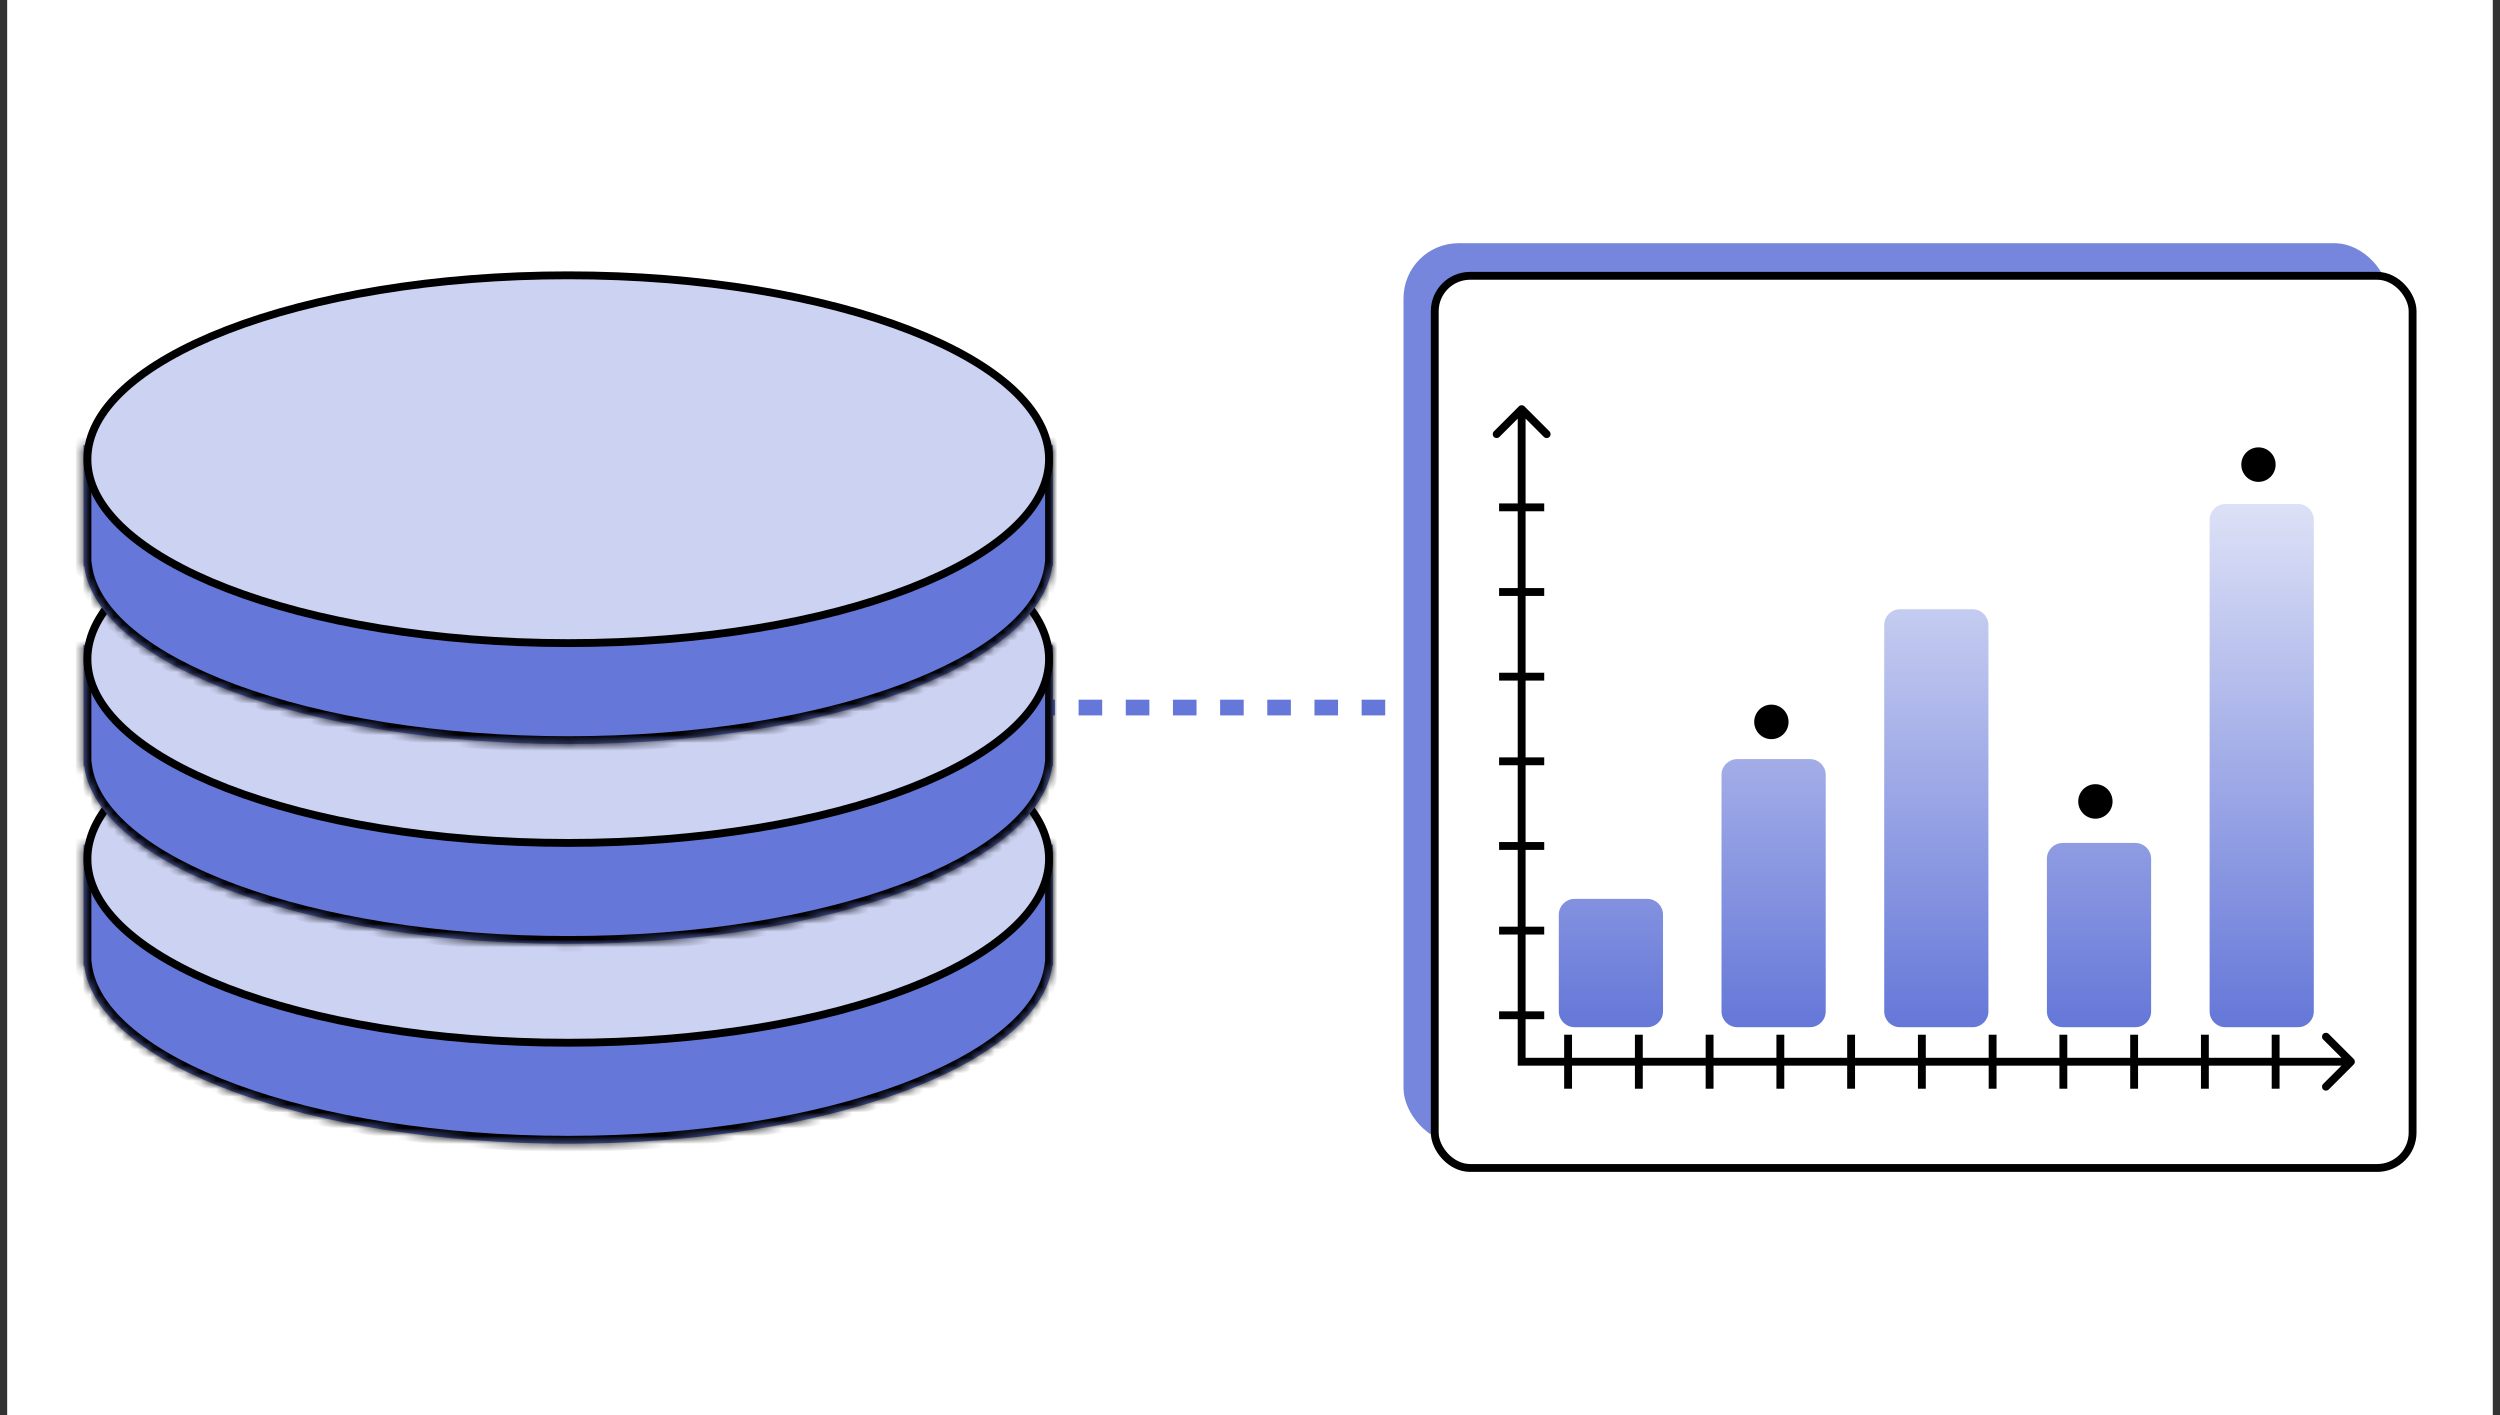 <svg width="318" height="180" viewBox="0 0 318 180" fill="none" xmlns="http://www.w3.org/2000/svg">
    <rect x="0" y="0" width="318" height="180" fill="#333333" stroke="none"/>
    <rect width="316.17" height="180" transform="translate(0.914)" fill="white"/>
    <path d="M131.199 90H178.525" stroke="url(#paint0_linear_6702_86369)" stroke-width="2" stroke-dasharray="3 3"/>
    <mask id="path-2-inside-1_6702_86369" fill="white">
        <path fill-rule="evenodd" clip-rule="evenodd" d="M133.937 121.588V122.855H133.852C132.152 135.462 105.235 145.481 72.279 145.481C39.323 145.481 12.406 135.462 10.706 122.855H10.621V121.588V107.441H22.588C33.813 101.531 51.89 97.696 72.279 97.696C92.668 97.696 110.745 101.531 121.97 107.441H133.937V121.588Z"/>
    </mask>
    <path fill-rule="evenodd" clip-rule="evenodd" d="M133.937 121.588V122.855H133.852C132.152 135.462 105.235 145.481 72.279 145.481C39.323 145.481 12.406 135.462 10.706 122.855H10.621V121.588V107.441H22.588C33.813 101.531 51.89 97.696 72.279 97.696C92.668 97.696 110.745 101.531 121.97 107.441H133.937V121.588Z" fill="#6577D8"/>
    <path d="M133.937 122.855V123.855H134.937V122.855H133.937ZM133.852 122.855V121.855H132.978L132.861 122.722L133.852 122.855ZM10.706 122.855L11.697 122.722L11.581 121.855H10.706V122.855ZM10.621 122.855H9.621V123.855H10.621V122.855ZM10.621 107.441V106.441H9.621V107.441H10.621ZM22.588 107.441V108.441H22.835L23.054 108.325L22.588 107.441ZM121.97 107.441L121.504 108.325L121.723 108.441H121.97V107.441ZM133.937 107.441H134.937V106.441H133.937V107.441ZM132.937 121.588V122.855H134.937V121.588H132.937ZM133.937 121.855H133.852V123.855H133.937V121.855ZM132.861 122.722C132.482 125.534 130.679 128.317 127.511 130.938C124.349 133.555 119.906 135.941 114.44 137.957C103.514 141.988 88.667 144.481 72.279 144.481V146.481C88.847 146.481 103.937 143.964 115.133 139.834C120.728 137.769 125.393 135.287 128.786 132.479C132.173 129.677 134.372 126.48 134.843 122.989L132.861 122.722ZM72.279 144.481C55.891 144.481 41.044 141.988 30.118 137.957C24.652 135.941 20.21 133.555 17.047 130.938C13.88 128.317 12.076 125.534 11.697 122.722L9.715 122.989C10.186 126.48 12.385 129.677 15.772 132.479C19.165 135.287 23.83 137.769 29.425 139.834C40.621 143.964 55.711 146.481 72.279 146.481V144.481ZM10.706 121.855H10.621V123.855H10.706V121.855ZM11.621 122.855V121.588H9.621V122.855H11.621ZM11.621 121.588V107.441H9.621V121.588H11.621ZM10.621 108.441H22.588V106.441H10.621V108.441ZM23.054 108.325C34.086 102.517 51.986 98.696 72.279 98.696V96.696C51.795 96.696 33.54 100.544 22.122 106.556L23.054 108.325ZM72.279 98.696C92.572 98.696 110.472 102.517 121.504 108.325L122.436 106.556C111.018 100.544 92.763 96.696 72.279 96.696V98.696ZM121.97 108.441H133.937V106.441H121.97V108.441ZM132.937 107.441V121.588H134.937V107.441H132.937Z" fill="black" mask="url(#path-2-inside-1_6702_86369)"/>
    <path d="M133.437 109.245C133.437 112.356 131.812 115.375 128.754 118.176C125.695 120.978 121.242 123.525 115.697 125.673C104.61 129.969 89.26 132.637 72.279 132.637C55.298 132.637 39.948 129.969 28.861 125.673C23.316 123.525 18.863 120.978 15.804 118.176C12.746 115.375 11.121 112.356 11.121 109.245C11.121 106.134 12.746 103.115 15.804 100.314C18.863 97.512 23.316 94.966 28.861 92.817C39.948 88.521 55.298 85.853 72.279 85.853C89.26 85.853 104.61 88.521 115.697 92.817C121.242 94.966 125.695 97.512 128.754 100.314C131.812 103.115 133.437 106.134 133.437 109.245Z" fill="#CCD2F2" stroke="black"/>
    <mask id="path-5-inside-2_6702_86369" fill="white">
        <path fill-rule="evenodd" clip-rule="evenodd" d="M133.937 96.172V97.439H133.852C132.152 110.045 105.235 120.064 72.279 120.064C39.323 120.064 12.406 110.045 10.706 97.439H10.621V96.172V82.024H22.589C33.813 76.115 51.891 72.28 72.279 72.28C92.668 72.28 110.745 76.115 121.969 82.024H133.937V96.172Z"/>
    </mask>
    <path fill-rule="evenodd" clip-rule="evenodd" d="M133.937 96.172V97.439H133.852C132.152 110.045 105.235 120.064 72.279 120.064C39.323 120.064 12.406 110.045 10.706 97.439H10.621V96.172V82.024H22.589C33.813 76.115 51.891 72.28 72.279 72.28C92.668 72.28 110.745 76.115 121.969 82.024H133.937V96.172Z" fill="#6577D8"/>
    <path d="M133.937 97.439V98.439H134.937V97.439H133.937ZM133.852 97.439V96.439H132.978L132.861 97.305L133.852 97.439ZM10.706 97.439L11.697 97.305L11.581 96.439H10.706V97.439ZM10.621 97.439H9.621V98.439H10.621V97.439ZM10.621 82.024V81.024H9.621V82.024H10.621ZM22.589 82.024V83.024H22.836L23.055 82.909L22.589 82.024ZM121.969 82.024L121.503 82.909L121.722 83.024H121.969V82.024ZM133.937 82.024H134.937V81.024H133.937V82.024ZM132.937 96.172V97.439H134.937V96.172H132.937ZM133.937 96.439H133.852V98.439H133.937V96.439ZM132.861 97.305C132.482 100.117 130.679 102.901 127.511 105.522C124.349 108.139 119.906 110.525 114.441 112.541C103.514 116.572 88.667 119.064 72.279 119.064V121.064C88.847 121.064 103.937 118.548 115.133 114.417C120.729 112.353 125.394 109.87 128.786 107.063C132.173 104.26 134.372 101.064 134.843 97.573L132.861 97.305ZM72.279 119.064C55.891 119.064 41.044 116.572 30.117 112.541C24.652 110.525 20.209 108.139 17.047 105.522C13.879 102.901 12.076 100.117 11.697 97.305L9.715 97.573C10.186 101.064 12.385 104.26 15.772 107.063C19.165 109.87 23.829 112.353 29.425 114.417C40.621 118.548 55.711 121.064 72.279 121.064V119.064ZM10.706 96.439H10.621V98.439H10.706V96.439ZM11.621 97.439V96.172H9.621V97.439H11.621ZM11.621 96.172V82.024H9.621V96.172H11.621ZM10.621 83.024H22.589V81.024H10.621V83.024ZM23.055 82.909C34.087 77.101 51.986 73.28 72.279 73.28V71.28C51.795 71.28 33.541 75.128 22.123 81.139L23.055 82.909ZM72.279 73.28C92.572 73.28 110.472 77.101 121.503 82.909L122.435 81.139C111.018 75.128 92.763 71.28 72.279 71.28V73.28ZM121.969 83.024H133.937V81.024H121.969V83.024ZM132.937 82.024V96.172H134.937V82.024H132.937Z" fill="black" mask="url(#path-5-inside-2_6702_86369)"/>
    <path d="M133.437 83.829C133.437 86.94 131.812 89.959 128.754 92.76C125.695 95.562 121.242 98.109 115.697 100.257C104.61 104.553 89.26 107.221 72.279 107.221C55.298 107.221 39.948 104.553 28.861 100.257C23.316 98.109 18.863 95.562 15.804 92.76C12.746 89.959 11.121 86.94 11.121 83.829C11.121 80.718 12.746 77.699 15.804 74.898C18.863 72.096 23.316 69.55 28.861 67.401C39.948 63.105 55.298 60.437 72.279 60.437C89.26 60.437 104.61 63.105 115.697 67.401C121.242 69.55 125.695 72.096 128.754 74.898C131.812 77.699 133.437 80.718 133.437 83.829Z" fill="#CCD2F2" stroke="black"/>
    <mask id="path-8-inside-3_6702_86369" fill="white">
        <path fill-rule="evenodd" clip-rule="evenodd" d="M133.937 70.755V72.022H133.852C132.152 84.628 105.235 94.647 72.279 94.647C39.323 94.647 12.406 84.628 10.706 72.022H10.621V70.755V56.607H22.589C33.813 50.697 51.891 46.862 72.279 46.862C92.668 46.862 110.745 50.697 121.969 56.607H133.937V70.755Z"/>
    </mask>
    <path fill-rule="evenodd" clip-rule="evenodd" d="M133.937 70.755V72.022H133.852C132.152 84.628 105.235 94.647 72.279 94.647C39.323 94.647 12.406 84.628 10.706 72.022H10.621V70.755V56.607H22.589C33.813 50.697 51.891 46.862 72.279 46.862C92.668 46.862 110.745 50.697 121.969 56.607H133.937V70.755Z" fill="#6577D8"/>
    <path d="M133.937 72.022V73.022H134.937V72.022H133.937ZM133.852 72.022V71.022H132.978L132.861 71.888L133.852 72.022ZM10.706 72.022L11.697 71.888L11.581 71.022H10.706V72.022ZM10.621 72.022H9.621V73.022H10.621V72.022ZM10.621 56.607V55.607H9.621V56.607H10.621ZM22.589 56.607V57.607H22.836L23.055 57.492L22.589 56.607ZM121.969 56.607L121.504 57.492L121.722 57.607H121.969V56.607ZM133.937 56.607H134.937V55.607H133.937V56.607ZM132.937 70.755V72.022H134.937V70.755H132.937ZM133.937 71.022H133.852V73.022H133.937V71.022ZM132.861 71.888C132.482 74.7 130.679 77.483 127.511 80.105C124.349 82.722 119.906 85.107 114.441 87.124C103.514 91.154 88.667 93.647 72.279 93.647V95.647C88.847 95.647 103.937 93.13 115.133 89C120.729 86.936 125.394 84.453 128.786 81.646C132.173 78.843 134.372 75.646 134.843 72.155L132.861 71.888ZM72.279 93.647C55.891 93.647 41.044 91.154 30.118 87.124C24.652 85.107 20.209 82.722 17.047 80.105C13.879 77.483 12.076 74.7 11.697 71.888L9.715 72.155C10.186 75.646 12.385 78.843 15.772 81.646C19.165 84.453 23.83 86.936 29.425 89C40.621 93.13 55.711 95.647 72.279 95.647V93.647ZM10.706 71.022H10.621V73.022H10.706V71.022ZM11.621 72.022V70.755H9.621V72.022H11.621ZM11.621 70.755V56.607H9.621V70.755H11.621ZM10.621 57.607H22.589V55.607H10.621V57.607ZM23.055 57.492C34.086 51.684 51.986 47.862 72.279 47.862V45.862C51.795 45.862 33.54 49.711 22.123 55.722L23.055 57.492ZM72.279 47.862C92.572 47.862 110.472 51.684 121.504 57.492L122.435 55.722C111.018 49.711 92.763 45.862 72.279 45.862V47.862ZM121.969 57.607H133.937V55.607H121.969V57.607ZM132.937 56.607V70.755H134.937V56.607H132.937Z" fill="black" mask="url(#path-8-inside-3_6702_86369)"/>
    <path d="M133.437 58.412C133.437 61.523 131.812 64.541 128.754 67.343C125.695 70.145 121.242 72.691 115.697 74.84C104.61 79.136 89.26 81.804 72.279 81.804C55.298 81.804 39.948 79.136 28.861 74.84C23.316 72.691 18.863 70.145 15.804 67.343C12.746 64.541 11.121 61.523 11.121 58.412C11.121 55.301 12.746 52.282 15.804 49.48C18.863 46.678 23.316 44.132 28.861 41.983C39.948 37.687 55.298 35.019 72.279 35.019C89.26 35.019 104.61 37.687 115.697 41.983C121.242 44.132 125.695 46.678 128.754 49.48C131.812 52.282 133.437 55.301 133.437 58.412Z" fill="#CCD2F2" stroke="black"/>
    <rect x="178.527" y="30.936" width="125.382" height="114.481" rx="7" fill="#7686DC"/>
    <rect x="182.5" y="35.084" width="124.382" height="113.481" rx="4.5" fill="white" stroke="black"/>
    <path fill-rule="evenodd" clip-rule="evenodd" d="M283.062 64.11C281.957 64.11 281.062 65.006 281.062 66.11V128.657C281.062 129.762 281.957 130.657 283.062 130.657H292.317C293.422 130.657 294.317 129.762 294.317 128.657V66.11C294.317 65.006 293.422 64.11 292.317 64.11H283.062ZM241.671 77.497C240.567 77.497 239.671 78.392 239.671 79.497V128.658C239.671 129.762 240.567 130.658 241.671 130.658H250.927C252.031 130.658 252.927 129.762 252.927 128.658V79.497C252.927 78.392 252.031 77.497 250.927 77.497H241.671ZM218.976 98.557C218.976 97.452 219.872 96.557 220.976 96.557H230.232C231.336 96.557 232.232 97.452 232.232 98.557V128.658C232.232 129.762 231.336 130.658 230.232 130.658H220.976C219.872 130.658 218.976 129.762 218.976 128.658V98.557ZM198.281 116.339C198.281 115.235 199.177 114.339 200.281 114.339H209.537C210.641 114.339 211.537 115.235 211.537 116.339V128.658C211.537 129.762 210.641 130.658 209.537 130.658H200.281C199.177 130.658 198.281 129.762 198.281 128.658V116.339ZM260.367 109.225C260.367 108.12 261.262 107.225 262.367 107.225H271.622C272.727 107.225 273.622 108.12 273.622 109.225V128.657C273.622 129.762 272.727 130.657 271.622 130.657H262.367C261.262 130.657 260.367 129.762 260.367 128.657V109.225Z" fill="url(#paint1_linear_6702_86369)"/>
    <path d="M193.908 51.688C193.713 51.493 193.396 51.493 193.201 51.688L190.019 54.87C189.824 55.066 189.824 55.382 190.019 55.578C190.214 55.773 190.531 55.773 190.726 55.578L193.555 52.749L196.383 55.578C196.578 55.773 196.895 55.773 197.09 55.578C197.285 55.382 197.285 55.066 197.09 54.87L193.908 51.688ZM193.555 135.05H193.055V135.55H193.555V135.05ZM299.394 135.403C299.589 135.208 299.589 134.891 299.394 134.696L296.212 131.514C296.016 131.319 295.7 131.319 295.505 131.514C295.309 131.709 295.309 132.026 295.505 132.221L298.333 135.05L295.505 137.878C295.309 138.073 295.309 138.39 295.505 138.585C295.7 138.78 296.016 138.78 296.212 138.585L299.394 135.403ZM193.055 52.042V135.05H194.055V52.042H193.055ZM193.555 135.55H299.04V134.55H193.555V135.55Z" fill="black"/>
    <path d="M289.461 131.615L289.461 138.484" stroke="black"/>
    <path d="M280.461 131.615L280.461 138.484" stroke="black"/>
    <path d="M271.461 131.615L271.461 138.484" stroke="black"/>
    <path d="M262.461 131.615L262.461 138.484" stroke="black"/>
    <path d="M253.461 131.615L253.461 138.484" stroke="black"/>
    <path d="M244.461 131.615L244.461 138.484" stroke="black"/>
    <path d="M235.461 131.615L235.461 138.484" stroke="black"/>
    <path d="M226.461 131.615L226.461 138.484" stroke="black"/>
    <path d="M217.461 131.615L217.461 138.484" stroke="black"/>
    <path d="M208.461 131.615L208.461 138.484" stroke="black"/>
    <path d="M199.461 131.615L199.461 138.484" stroke="black"/>
    <path d="M190.684 64.535H196.425" stroke="black"/>
    <path d="M190.684 75.303H196.425" stroke="black"/>
    <path d="M190.684 86.071H196.425" stroke="black"/>
    <path d="M190.684 96.839H196.425" stroke="black"/>
    <path d="M190.684 107.607H196.425" stroke="black"/>
    <path d="M190.684 118.374H196.425" stroke="black"/>
    <path d="M190.684 129.142H196.425" stroke="black"/>
    <ellipse cx="225.32" cy="91.824" rx="2.184" ry="2.195" fill="black"/>
    <ellipse cx="266.535" cy="101.943" rx="2.184" ry="2.195" fill="black"/>
    <ellipse cx="287.277" cy="59.1" rx="2.184" ry="2.195" fill="black"/>
    <defs>
        <linearGradient id="paint0_linear_6702_86369" x1="131.199" y1="90.5" x2="178.525" y2="90.5" gradientUnits="userSpaceOnUse">
            <stop stop-color="#6577D8"/>
            <stop offset="1" stop-color="#6577D8"/>
        </linearGradient>
        <linearGradient id="paint1_linear_6702_86369" x1="246.299" y1="64.11" x2="246.299" y2="130.658" gradientUnits="userSpaceOnUse">
            <stop stop-color="#DDE1F6"/>
            <stop offset="1" stop-color="#6577D8"/>
        </linearGradient>
    </defs>
</svg>
